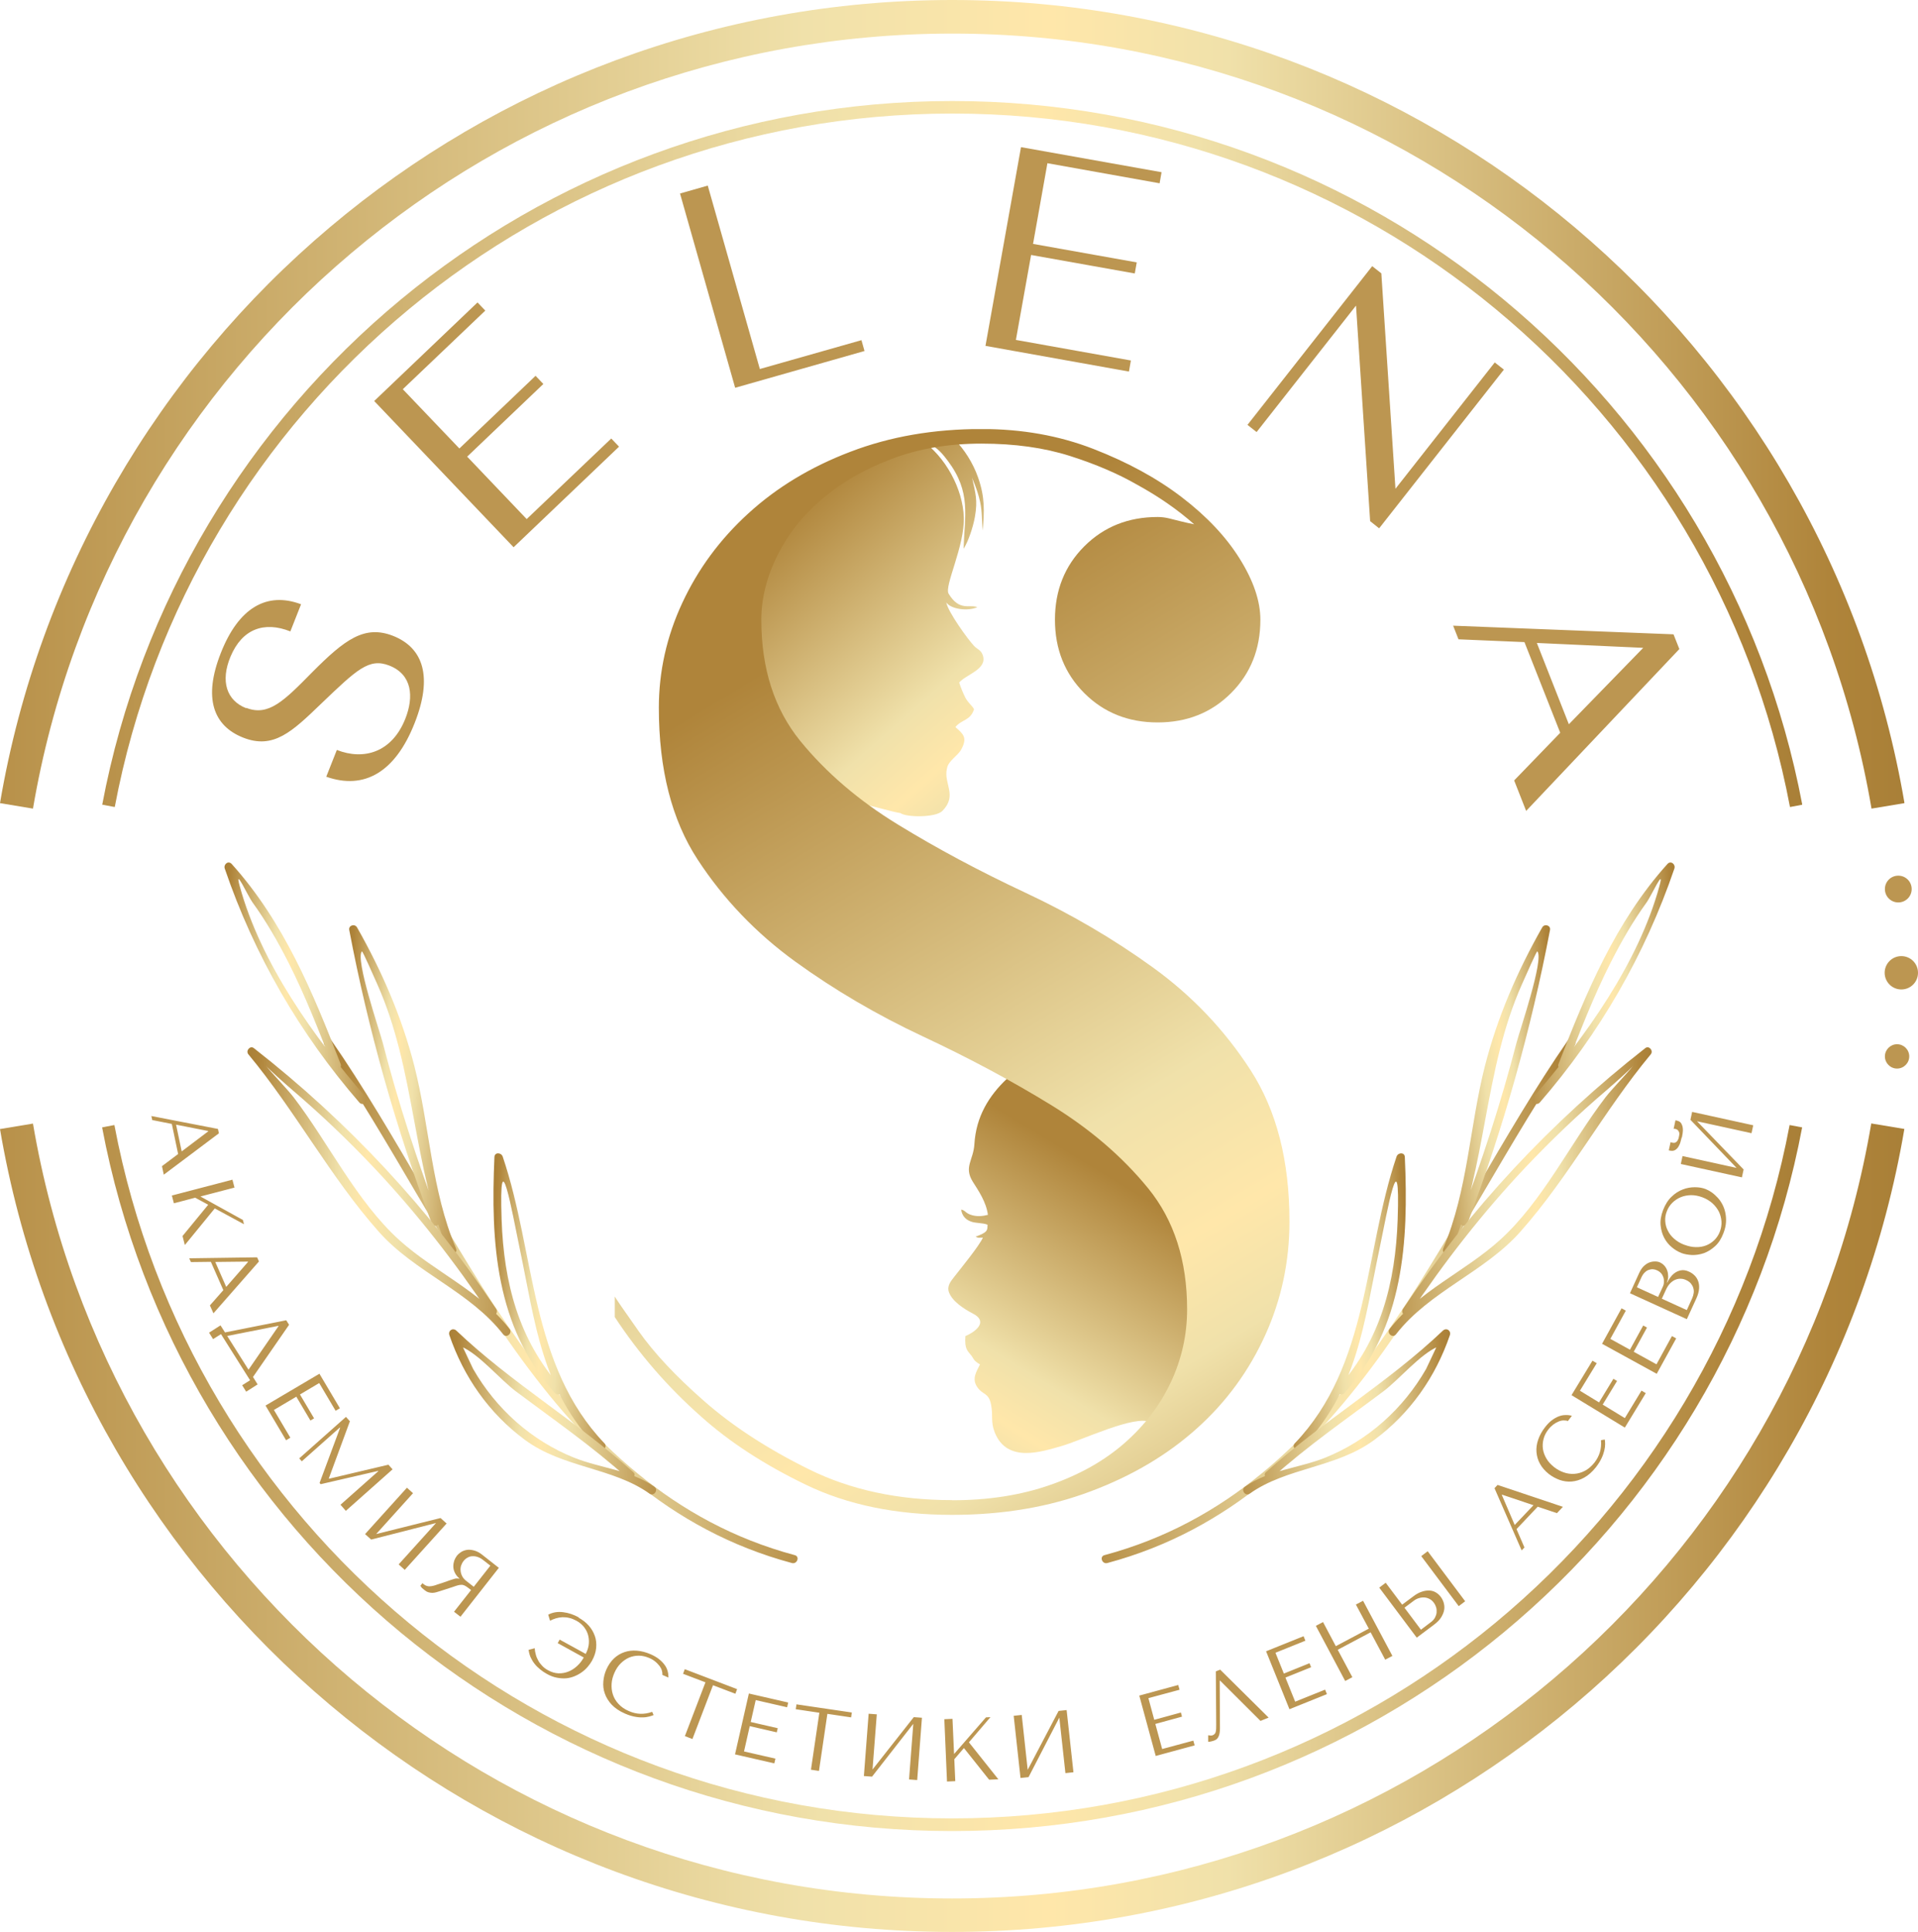 <?xml version="1.0" encoding="UTF-8"?> <svg xmlns="http://www.w3.org/2000/svg" xmlns:xlink="http://www.w3.org/1999/xlink" id="_Слой_2" data-name="Слой 2" viewBox="0 0 157.61 158.75"><defs><style> .cls-1 { clip-path: url(#clippath-4); } .cls-1, .cls-2, .cls-3, .cls-4, .cls-5, .cls-6, .cls-7, .cls-8, .cls-9, .cls-10, .cls-11, .cls-12, .cls-13, .cls-14, .cls-15, .cls-16, .cls-17, .cls-18, .cls-19, .cls-20 { fill: none; } .cls-21 { fill: url(#linear-gradient-2); } .cls-2 { clip-path: url(#clippath-2); } .cls-3 { clip-path: url(#clippath-6); } .cls-22 { fill: url(#linear-gradient-17); } .cls-4 { clip-path: url(#clippath-9); } .cls-23 { fill: #bc9651; } .cls-5 { clip-path: url(#clippath-12); } .cls-24 { fill: url(#linear-gradient-15); } .cls-6 { clip-path: url(#clippath-13); } .cls-25 { fill: url(#linear-gradient-18); } .cls-26 { fill: url(#linear-gradient-14); } .cls-27 { fill: url(#linear-gradient-6); } .cls-28 { fill: url(#linear-gradient-11); } .cls-7 { clip-path: url(#clippath-7); } .cls-8 { clip-path: url(#clippath-18); } .cls-9 { clip-path: url(#clippath-10); } .cls-29 { fill: url(#linear-gradient-10); } .cls-10 { clip-path: url(#clippath-5); } .cls-30 { fill: url(#linear-gradient-16); } .cls-11 { clip-path: url(#clippath-16); } .cls-12 { clip-path: url(#clippath-15); } .cls-31 { fill: url(#linear-gradient-5); } .cls-13 { clip-path: url(#clippath-3); } .cls-14 { clip-path: url(#clippath-11); } .cls-16 { clip-path: url(#clippath-17); } .cls-32 { fill: url(#linear-gradient-7); } .cls-17 { clip-path: url(#clippath); } .cls-33 { fill: url(#linear-gradient-9); } .cls-34 { fill: url(#linear-gradient-3); } .cls-18 { clip-path: url(#clippath-1); } .cls-19 { clip-path: url(#clippath-8); } .cls-35 { fill: url(#linear-gradient); } .cls-20 { clip-path: url(#clippath-14); } .cls-36 { fill: url(#linear-gradient-19); } .cls-37 { fill: url(#linear-gradient-4); } .cls-38 { fill: url(#linear-gradient-8); } .cls-39 { fill: url(#linear-gradient-12); } .cls-40 { fill: url(#linear-gradient-13); } </style><clipPath id="clippath"><path class="cls-15" d="m156.49,92.76c-3.21,18.88-13.08,35.49-27.11,47.31-13.82,11.65-31.66,18.67-51.14,18.67s-37.32-7.02-51.14-18.67C13.08,128.25,3.21,111.65,0,92.77l2.71-.45c3.1,18.22,12.63,34.24,26.17,45.66,13.33,11.24,30.55,18.01,49.36,18.01s36.03-6.77,49.36-18.01c13.55-11.42,23.08-27.45,26.17-45.67l2.71.45Z"></path></clipPath><linearGradient id="linear-gradient" x1="-10.75" y1="125.53" x2="172.31" y2="125.53" gradientUnits="userSpaceOnUse"><stop offset="0" stop-color="#af843a"></stop><stop offset=".42" stop-color="#f0e1aa"></stop><stop offset=".53" stop-color="#ffe7aa"></stop><stop offset=".61" stop-color="#f0e1aa"></stop><stop offset=".88" stop-color="#af843a"></stop><stop offset="1" stop-color="#997431"></stop></linearGradient><clipPath id="clippath-1"><path class="cls-15" d="m0,65.99C3.21,47.11,13.08,30.5,27.11,18.67,40.92,7.02,58.77,0,78.25,0s37.32,7.02,51.14,18.67c14.03,11.83,23.9,28.44,27.11,47.32l-2.71.45c-3.1-18.22-12.63-34.25-26.17-45.67-13.33-11.24-30.55-18.01-49.36-18.01s-36.03,6.77-49.36,18.01C15.34,32.19,5.81,48.22,2.71,66.44l-2.71-.45Z"></path></clipPath><linearGradient id="linear-gradient-2" y1="33.22" x2="172.31" y2="33.22" xlink:href="#linear-gradient"></linearGradient><clipPath id="clippath-2"><path class="cls-15" d="m148.09,92.63c-3.13,16.6-12.04,31.16-24.55,41.52-12.3,10.18-28.08,16.3-45.3,16.3s-33-6.12-45.3-16.3c-12.51-10.36-21.41-24.92-24.55-41.52l1.01-.19c3.09,16.36,11.86,30.71,24.19,40.91,12.12,10.03,27.67,16.06,44.64,16.06s32.52-6.03,44.64-16.06c12.33-10.21,21.11-24.56,24.19-40.91l1.01.19Z"></path></clipPath><linearGradient id="linear-gradient-3" x1="-1.19" y1="121.45" x2="162.21" y2="121.45" xlink:href="#linear-gradient"></linearGradient><clipPath id="clippath-3"><path class="cls-15" d="m8.4,66.12c3.13-16.6,12.04-31.16,24.55-41.52,12.3-10.18,28.08-16.3,45.3-16.3s33,6.12,45.3,16.3c12.51,10.36,21.41,24.92,24.55,41.52l-1.01.19c-3.09-16.36-11.86-30.71-24.19-40.92-12.12-10.03-27.68-16.06-44.64-16.06s-32.52,6.03-44.64,16.06c-12.33,10.21-21.11,24.56-24.19,40.92l-1.01-.19Z"></path></clipPath><linearGradient id="linear-gradient-4" x1="-1.19" y1="37.3" x2="162.21" y2="37.3" xlink:href="#linear-gradient"></linearGradient><clipPath id="clippath-4"><path class="cls-15" d="m90.99,128.43c20.22-5.42,27.64-27.01,38.4-42.54.25-.36-.27-.81-.52-.45-10.72,15.46-18.02,36.95-38.11,42.34-.43.11-.2.76.23.65Z"></path></clipPath><linearGradient id="linear-gradient-5" x1="86.23" y1="108.54" x2="135.1" y2="105" xlink:href="#linear-gradient"></linearGradient><clipPath id="clippath-5"><path class="cls-15" d="m128.68,87.72c1.14-2.93,2.27-5.86,3.69-8.66.87-1.71,1.82-3.37,2.95-4.93.38-.53,1.5-3,1.04-1.32-1.73,6.33-6.13,12.45-10.35,17.33-.29.33.23.78.52.45,4.92-5.68,8.63-12.11,11.06-19.22.12-.35-.29-.69-.57-.38-4.27,4.74-6.67,10.55-8.95,16.43-.16.41.46.71.62.3Z"></path></clipPath><linearGradient id="linear-gradient-6" x1="124.37" y1="81.32" x2="139.59" y2="80.22" xlink:href="#linear-gradient"></linearGradient><clipPath id="clippath-6"><path class="cls-15" d="m119.21,102.88c2.99-7.08,2.69-14.92,5.86-22.02.36-.8,1.21-2.75,1.26-2.69.57.62-1.47,6.57-1.71,7.5-1.28,4.94-2.86,9.78-4.65,14.56-.15.41.46.71.62.3,2.95-7.85,5.21-15.87,6.78-24.11.08-.39-.45-.55-.64-.22-2.05,3.61-3.68,7.37-4.71,11.4-1.27,5.01-1.39,10.16-3.42,14.98-.17.4.44.71.62.3Z"></path></clipPath><linearGradient id="linear-gradient-7" x1="116.9" y1="90.02" x2="129.37" y2="89.11" xlink:href="#linear-gradient"></linearGradient><clipPath id="clippath-7"><path class="cls-15" d="m115.81,107.99c2.86-4.28,6.01-8.33,9.55-12.08,2.1-2.22,4.31-4.33,6.63-6.31.62-.53,2.02-1.78,2.22-2.04-.46.59-1.71,1.87-2.27,2.59-2.89,3.77-5.18,8.58-8.71,11.76-2.9,2.61-6.61,4.15-9.04,7.28-.27.35.25.8.52.45,2.77-3.56,7.26-5.09,10.22-8.43,3.97-4.47,6.87-9.95,10.72-14.58.24-.29-.14-.75-.45-.51-7.77,6.07-14.43,13.22-19.91,21.42-.24.36.27.81.52.45Z"></path></clipPath><linearGradient id="linear-gradient-8" x1="111.76" y1="98.89" x2="138.85" y2="96.93" xlink:href="#linear-gradient"></linearGradient><clipPath id="clippath-8"><path class="cls-15" d="m106.91,119.04c4.7-4.92,5.12-10.18,6.48-16.59.58-2.78,1.7-9.18,1.46-2.24-.18,5.15-1.38,9.88-4.89,13.8-.29.33.22.78.52.45,4.88-5.45,5.27-12.4,4.96-19.39-.02-.42-.56-.38-.68-.04-2.7,7.99-2.24,17.16-8.36,23.56-.31.32.21.77.52.45Z"></path></clipPath><linearGradient id="linear-gradient-9" x1="104.67" y1="106.77" x2="117.3" y2="105.85" xlink:href="#linear-gradient"></linearGradient><clipPath id="clippath-9"><path class="cls-15" d="m104.55,121.41c2.88-2.59,6.04-4.77,9.13-7.09,1.28-.96,3.05-3.09,4.5-3.68.09-.04.07-.32.03-.33,0,0-.95,2.04-1.02,2.17-1.88,3.28-4.79,5.89-8.31,7.3-2.16.86-4.65,1.01-6.58,2.38-.36.25.03.82.39.57,3.05-2.17,7.14-2.11,10.27-4.44,2.93-2.18,5-5.14,6.18-8.58.13-.37-.27-.65-.57-.38-4.51,4.29-9.92,7.47-14.54,11.63-.33.3.19.74.52.45Z"></path></clipPath><linearGradient id="linear-gradient-10" x1="100.51" y1="116.75" x2="121.39" y2="115.24" xlink:href="#linear-gradient"></linearGradient><clipPath id="clippath-10"><path class="cls-15" d="m95.06,117.19c-.17-.12-.34-.23-.52-.32-1.21-.68-5.72,1.51-7.39,1.97-1.49.41-4.39,1.43-5.41-1.15-.35-.89-.12-1.36-.3-2.28-.2-1.01-.67-.76-1.13-1.43-.5-.72-.03-1.33.22-1.87-.55-.32-.53-.49-.68-.69-.33-.44-.6-.52-.52-1.64.92-.39,1.85-1.2.65-1.83-.77-.4-1.73-1.02-2-1.77-.19-.53.18-.94.45-1.29.56-.72,2.03-2.51,2.34-3.2-.35,0-.34.06-.6-.08.17-.07.44-.15.68-.3.27-.17.3-.31.3-.68-.4-.17-.95-.1-1.39-.27-.46-.18-.7-.49-.78-.97.36.05.34.31.91.46.44.12.85.08,1.29-.03-.14-1.07-.78-1.99-1.24-2.72-.76-1.22.05-1.76.13-3.09.27-4.52,4.22-6.86,8-8.93.01.02.02.03.03.06,0,.03.02.05.03.06l-.66,1.49c6.79-5.01,10.76-1.9,11.54,3.27-2.24-.13-3.69-.19-3.69-.19,0,0,1.44,3.67,2.85,7.68-.65,1.82.61,3.05-.71,4.57l.83.74c1.17,1.01.76,3.19,2.48,4.82-.99,1.43-5.13,7.2-4.97,7.97.16.77-.24.91-.73,1.65"></path></clipPath><linearGradient id="linear-gradient-11" x1="91.69" y1="96.97" x2="70.29" y2="132.12" xlink:href="#linear-gradient"></linearGradient><clipPath id="clippath-11"><path class="cls-15" d="m75.65,36.12c2.04,1.36,3.48,4.06,3.55,6.4.07,2.37-1.62,5.64-1.25,6.26.89,1.48,1.74.85,2.36,1.11-.75.35-2.16.18-2.55-.39.13.77,1.8,3.07,2.28,3.57.3.31.56.33.71.74.44,1.18-1.35,1.59-1.93,2.27.11.37.34.92.51,1.25.25.46.56.64.71.95-.32.96-1,.81-1.53,1.46.65.58,1.01.86.48,1.84-.3.55-1.08.92-1.18,1.59-.28,1.22.89,2.18-.37,3.46-.56.57-3,.53-3.44.18-1.75-.29-3.95-1.38-5.72-.37-.83.47-1.4,1.03-1.99,1.67-.58.62-1.87,2.79-3.02,5.08-.23-1.15-3.05-9.89-6.71-21.09,2.9-2.74,5.03-8.35,7.52-10.77,1.59-1.04,3.24-2.13,3.42-2.17.18-.04,8.14-3.03,8.14-3.03m2.79-.02s.04.04.06.06c.72.73,1.46,1.84,1.89,3.08.57,1.65.5,2.72.38,4.34-.1-.84-.03-1.46-.22-2.36-.24-1.09-.64-1.86-.66-1.98.27,1.26.48,1.84.23,3.23-.15.84-.55,2.04-.93,2.61.09-2.73.64-4.65-1.29-7.22-.78-1.04-.92-1.01-1.86-1.66-.03-.02-.07-.05-.12-.08l2.54-.02Z"></path></clipPath><linearGradient id="linear-gradient-12" x1="60.85" y1="45.57" x2="90.85" y2="79.5" xlink:href="#linear-gradient"></linearGradient><clipPath id="clippath-12"><path class="cls-15" d="m78.25,123.27c2.97,0,5.67-.42,8.08-1.27,2.41-.84,4.44-1.99,6.09-3.44,1.65-1.45,2.91-3.11,3.8-5,.88-1.89,1.33-3.88,1.33-5.97,0-4.02-1.07-7.33-3.2-9.95-2.13-2.61-4.8-4.9-8.02-6.87-3.21-1.97-6.71-3.84-10.49-5.61-3.78-1.77-7.27-3.82-10.49-6.15-3.21-2.33-5.89-5.12-8.02-8.38-2.13-3.26-3.19-7.41-3.19-12.48,0-2.97.64-5.85,1.93-8.62,1.29-2.77,3.09-5.22,5.43-7.35,2.33-2.13,5.12-3.82,8.38-5.06,3.26-1.25,6.85-1.87,10.79-1.87,3.3,0,6.35.54,9.16,1.63,2.81,1.09,5.24,2.41,7.29,3.98,2.05,1.57,3.64,3.26,4.76,5.06,1.13,1.81,1.69,3.48,1.69,5,0,2.41-.8,4.42-2.41,6.03-1.61,1.61-3.62,2.41-6.03,2.41s-4.42-.8-6.03-2.41-2.41-3.62-2.41-6.03.8-4.42,2.41-6.03c1.61-1.61,3.62-2.41,6.03-2.41.32,0,.64.04.96.12.32.08.64.16.96.24.32.08.68.16,1.08.24-1.37-1.21-2.93-2.29-4.7-3.26-1.53-.88-3.36-1.67-5.49-2.35-2.13-.68-4.56-1.02-7.29-1.02s-5.2.42-7.41,1.27c-2.21.84-4.1,1.93-5.67,3.26-1.57,1.33-2.79,2.87-3.68,4.64-.88,1.77-1.33,3.54-1.33,5.3,0,4.02,1.07,7.33,3.19,9.95,2.13,2.61,4.8,4.9,8.02,6.87,3.21,1.97,6.71,3.84,10.49,5.61,3.78,1.77,7.27,3.82,10.49,6.15,3.22,2.33,5.89,5.14,8.02,8.44,2.13,3.3,3.19,7.43,3.19,12.42,0,3.3-.66,6.41-1.99,9.34-1.33,2.93-3.19,5.49-5.61,7.66-2.41,2.17-5.32,3.9-8.74,5.18-3.42,1.29-7.21,1.93-11.39,1.93-4.58,0-8.58-.82-12-2.47-3.42-1.65-6.29-3.52-8.62-5.61-2.73-2.41-5.1-5.14-7.11-8.2v-1.69c.08.16.74,1.12,1.99,2.89,1.25,1.77,3.03,3.68,5.37,5.73,2.33,2.05,5.2,3.92,8.62,5.61,3.42,1.69,7.33,2.53,11.75,2.53"></path></clipPath><linearGradient id="linear-gradient-13" x1="63.11" y1="54.86" x2="119.78" y2="148.5" xlink:href="#linear-gradient"></linearGradient><clipPath id="clippath-13"><path class="cls-15" d="m65.08,128.43c-20.22-5.42-27.64-27.01-38.4-42.54-.25-.36.27-.81.52-.45,10.72,15.46,18.02,36.95,38.11,42.34.43.11.2.76-.23.65Z"></path></clipPath><linearGradient id="linear-gradient-14" x1="69.84" y1="108.54" x2="20.97" y2="105" xlink:href="#linear-gradient"></linearGradient><clipPath id="clippath-14"><path class="cls-15" d="m27.38,87.72c-1.14-2.93-2.27-5.86-3.69-8.66-.87-1.71-1.82-3.37-2.95-4.93-.38-.53-1.5-3-1.04-1.32,1.73,6.33,6.13,12.45,10.35,17.33.29.33-.23.78-.52.45-4.92-5.68-8.63-12.11-11.06-19.22-.12-.35.29-.69.57-.38,4.27,4.74,6.67,10.55,8.95,16.43.16.41-.46.71-.62.3Z"></path></clipPath><linearGradient id="linear-gradient-15" x1="31.7" y1="81.32" x2="16.49" y2="80.22" xlink:href="#linear-gradient"></linearGradient><clipPath id="clippath-15"><path class="cls-15" d="m36.86,102.88c-2.99-7.08-2.69-14.92-5.86-22.02-.36-.8-1.21-2.75-1.26-2.69-.57.62,1.47,6.57,1.71,7.5,1.27,4.94,2.86,9.78,4.65,14.56.15.41-.46.71-.62.3-2.95-7.85-5.21-15.87-6.78-24.11-.08-.39.45-.55.64-.22,2.05,3.61,3.68,7.37,4.71,11.4,1.27,5.01,1.39,10.16,3.42,14.98.17.4-.44.71-.62.3Z"></path></clipPath><linearGradient id="linear-gradient-16" x1="39.17" y1="90.02" x2="26.69" y2="89.11" xlink:href="#linear-gradient"></linearGradient><clipPath id="clippath-16"><path class="cls-15" d="m40.25,107.99c-2.86-4.28-6.01-8.33-9.55-12.08-2.1-2.22-4.31-4.33-6.63-6.31-.62-.53-2.02-1.78-2.22-2.04.46.59,1.71,1.87,2.27,2.59,2.89,3.77,5.18,8.58,8.71,11.76,2.9,2.61,6.61,4.15,9.04,7.28.27.35-.25.8-.52.45-2.77-3.56-7.26-5.09-10.22-8.43-3.97-4.47-6.87-9.95-10.72-14.58-.24-.29.14-.75.45-.51,7.77,6.07,14.43,13.22,19.91,21.42.24.36-.27.81-.52.45Z"></path></clipPath><linearGradient id="linear-gradient-17" x1="44.31" y1="98.89" x2="17.22" y2="96.93" xlink:href="#linear-gradient"></linearGradient><clipPath id="clippath-17"><path class="cls-15" d="m49.16,119.04c-4.7-4.92-5.13-10.18-6.48-16.59-.58-2.78-1.7-9.18-1.46-2.24.18,5.15,1.38,9.88,4.89,13.8.3.33-.22.78-.52.45-4.88-5.45-5.27-12.4-4.96-19.39.02-.42.56-.38.68-.04,2.7,7.99,2.24,17.16,8.36,23.56.31.32-.21.77-.52.45Z"></path></clipPath><linearGradient id="linear-gradient-18" x1="51.39" y1="106.77" x2="38.76" y2="105.85" xlink:href="#linear-gradient"></linearGradient><clipPath id="clippath-18"><path class="cls-15" d="m51.52,121.41c-2.88-2.59-6.04-4.77-9.13-7.09-1.28-.96-3.05-3.09-4.5-3.68-.09-.04-.07-.32-.03-.33,0,0,.95,2.04,1.02,2.17,1.88,3.28,4.79,5.89,8.31,7.3,2.16.86,4.65,1.01,6.58,2.38.36.25-.03.82-.39.57-3.05-2.17-7.14-2.11-10.27-4.44-2.93-2.18-5-5.14-6.18-8.58-.13-.37.27-.65.57-.38,4.51,4.29,9.92,7.47,14.54,11.63.33.3-.19.74-.52.45Z"></path></clipPath><linearGradient id="linear-gradient-19" x1="55.55" y1="116.75" x2="34.68" y2="115.24" xlink:href="#linear-gradient"></linearGradient></defs><g id="Layer_1" data-name="Layer 1"><g><path class="cls-23" d="m155.99,74.15c-.61,0-1.1-.49-1.1-1.1s.49-1.1,1.1-1.1,1.1.49,1.1,1.1-.49,1.1-1.1,1.1"></path><path class="cls-23" d="m156.24,81.3c-.76,0-1.37-.62-1.37-1.37s.61-1.37,1.37-1.37,1.37.61,1.37,1.37-.61,1.37-1.37,1.37"></path><path class="cls-23" d="m155.89,87.8c-.55,0-1-.45-1-1s.45-1,1-1,1,.45,1,1-.45,1-1,1"></path><g class="cls-17"><rect class="cls-35" x="0" y="92.31" width="156.49" height="66.43"></rect></g><g class="cls-18"><rect class="cls-21" width="156.49" height="66.44"></rect></g><g class="cls-2"><rect class="cls-34" x="8.4" y="92.44" width="139.69" height="58.01"></rect></g><g class="cls-13"><rect class="cls-37" x="8.4" y="8.29" width="139.69" height="58.01"></rect></g><g class="cls-1"><rect class="cls-31" x="90.33" y="85.08" width="39.31" height="43.46"></rect></g><g class="cls-10"><rect class="cls-27" x="125.71" y="70.67" width="11.99" height="20.24"></rect></g><g class="cls-3"><rect class="cls-32" x="118.42" y="75.87" width="9.02" height="27.42"></rect></g><g class="cls-7"><rect class="cls-38" x="113.93" y="85.88" width="21.97" height="24.12"></rect></g><g class="cls-19"><rect class="cls-33" x="106.08" y="93.27" width="9.65" height="26.09"></rect></g><g class="cls-4"><rect class="cls-29" x="101.95" y="109.05" width="17.32" height="13.94"></rect></g><g class="cls-9"><rect class="cls-28" x="77.77" y="81.67" width="22.99" height="38.6"></rect></g><g class="cls-14"><rect class="cls-39" x="56.56" y="36.11" width="24.63" height="37.08"></rect></g><g class="cls-5"><rect class="cls-40" x="50.52" y="35.26" width="55.46" height="89.22"></rect></g><path class="cls-23" d="m142.69,95.96l-4.43-.97-.14.65,5.02,1.1.14-.65-3.83-3.96,4.48.98.14-.65-5.02-1.1-.14.65,3.78,3.94Zm-4.48-2.5c.02-.09.04-.2.06-.34.02-.14.03-.28.01-.43-.01-.14-.06-.27-.13-.39-.07-.12-.2-.19-.38-.23l-.09-.02-.15.7s.05,0,.07,0c.02,0,.05,0,.07.01.1.02.17.06.22.12.05.06.08.12.1.18.02.07.02.13,0,.19,0,.06-.02.12-.03.16,0,.04-.02.1-.04.16-.02.06-.05.12-.09.18-.04.05-.1.1-.16.13-.07.03-.15.03-.25.01-.02,0-.05-.01-.07-.02-.02,0-.04-.02-.07-.03l-.15.68.09.02c.18.04.32.02.44-.05.12-.08.21-.17.28-.3.07-.12.13-.25.16-.39.04-.14.07-.25.09-.34Zm.2,8.82c-.32-.12-.59-.28-.82-.48-.23-.2-.41-.42-.53-.67-.13-.24-.2-.5-.22-.78-.02-.27.02-.55.13-.82.1-.27.25-.5.45-.7.2-.2.43-.35.69-.46.26-.11.55-.16.85-.17.31,0,.62.06.94.18.32.12.59.29.82.49.23.21.4.44.53.69.12.25.19.52.21.8.02.28-.03.56-.13.83-.1.27-.26.51-.45.7-.2.19-.42.34-.68.44-.26.1-.54.15-.84.14-.3,0-.62-.07-.94-.19Zm-.26.67c.26.1.55.15.88.17.33.01.65-.04.98-.15.33-.12.63-.31.92-.57.29-.26.52-.62.69-1.07.12-.31.19-.6.21-.88.02-.28,0-.54-.05-.79-.05-.25-.13-.48-.24-.69-.11-.21-.24-.4-.39-.56-.15-.16-.31-.31-.48-.43-.17-.12-.34-.21-.51-.28-.26-.1-.55-.15-.88-.15-.33,0-.66.05-.99.18-.33.12-.64.32-.93.6-.29.27-.52.64-.7,1.1-.17.45-.24.87-.2,1.26.04.39.14.73.3,1.03.16.3.37.56.63.77.25.21.51.36.77.46Zm-1.89,3.62l-1.75-.8.37-.81c.08-.17.17-.31.28-.41.1-.1.21-.17.33-.21.12-.04.23-.06.35-.05.12.01.23.04.33.09.13.06.24.14.33.24.09.1.15.22.19.34.04.13.05.26.04.4,0,.14-.04.27-.11.41l-.37.8Zm2.34,1.07l-2.04-.93.34-.74c.1-.22.22-.4.35-.53.13-.13.27-.23.42-.29.15-.06.3-.09.45-.08.15,0,.3.04.44.11.16.07.28.16.38.27.09.11.16.23.2.36.04.13.06.27.04.42-.02.15-.06.29-.12.43l-.44.97Zm.02.74l.77-1.68c.14-.3.21-.57.23-.81.02-.24-.01-.45-.08-.64-.07-.18-.17-.34-.3-.46-.13-.13-.28-.23-.44-.3-.25-.12-.48-.15-.68-.11-.2.04-.38.12-.53.24-.15.11-.27.25-.37.39-.1.15-.17.27-.22.37h-.03c.07-.17.11-.33.11-.49,0-.17-.02-.32-.07-.47-.05-.15-.12-.28-.22-.4-.1-.12-.22-.21-.36-.28-.12-.06-.26-.09-.42-.09-.15,0-.31.02-.47.08-.16.06-.31.16-.46.3-.15.14-.27.33-.38.56l-.76,1.67,4.67,2.13Zm-6.98,2.03l4.5,2.47,1.6-2.91-.35-.19-1.27,2.32-1.87-1.03,1.09-1.99-.31-.17-1.09,1.99-1.61-.89,1.27-2.32-.35-.19-1.6,2.91Zm-2.51,4.22l4.39,2.67,1.72-2.83-.35-.21-1.37,2.26-1.82-1.11,1.18-1.94-.3-.18-1.18,1.94-1.57-.96,1.38-2.26-.35-.21-1.72,2.83Zm2.43,3.72c.06.68-.12,1.29-.54,1.83-.24.3-.5.52-.78.67-.29.15-.57.23-.87.25-.29.02-.59-.02-.87-.12-.29-.1-.56-.25-.8-.44-.26-.21-.47-.43-.62-.69-.15-.25-.25-.52-.29-.79-.04-.27-.02-.55.05-.82.07-.28.2-.53.39-.78.13-.17.27-.3.41-.41.15-.11.29-.19.44-.25.14-.06.28-.09.41-.09.13,0,.25.01.35.05l.33-.43c-.18-.05-.36-.07-.54-.06-.18,0-.37.04-.55.11-.19.07-.37.18-.56.32-.19.14-.37.33-.55.56-.26.33-.45.68-.57,1.03-.12.35-.17.69-.14,1.03.03.34.12.66.29.96.17.31.41.58.72.83.27.21.57.37.89.49.32.11.66.16,1,.13.34-.03.68-.13,1.02-.32.34-.19.66-.47.97-.86.19-.25.34-.49.45-.72.11-.23.18-.44.23-.64.05-.2.07-.37.07-.53,0-.16-.01-.28-.03-.38l-.29.05Zm-5.55,5.33l-1.54,1.62-1.06-2.47.02-.02,2.59.87Zm.35.12l1.58.53.49-.52-5.37-1.8-.25.27,2.23,5.11.23-.24-.65-1.51,1.74-1.84Zm-9.57,4.06l3.08,4.11.53-.4-3.08-4.11-.53.4Zm-.03,6.04l-1.35-1.8.75-.56c.14-.11.3-.19.45-.23.16-.05.31-.06.46-.05.15.01.29.06.42.13.13.07.25.18.34.31.09.12.15.25.19.39.04.14.04.28.03.43-.02.14-.07.28-.14.41-.08.13-.18.25-.32.35l-.83.63Zm-.34.66l1.4-1.05c.28-.21.49-.42.62-.64.13-.22.21-.42.24-.63.03-.2,0-.39-.05-.57-.06-.18-.14-.34-.25-.48-.1-.13-.23-.25-.38-.34-.15-.09-.32-.15-.52-.16-.19-.01-.4.01-.63.09-.23.07-.47.2-.73.4l-.9.67-1.35-1.8-.53.4,3.08,4.11Zm-6.5,1l2.71-1.44,1.2,2.25.59-.31-2.41-4.53-.59.31,1.06,1.98-2.71,1.44-1.05-1.98-.59.31,2.41,4.53.59-.31-1.2-2.25Zm-5.88.12l1.92,4.76,3.08-1.24-.15-.37-2.46.99-.8-1.98,2.11-.85-.13-.33-2.11.85-.69-1.71,2.46-.99-.15-.37-3.08,1.24Zm-3.75,1.5l-.38.15.03,4.35c0,.24,0,.43-.03.58-.02.15-.11.26-.26.32-.06.02-.12.03-.19.02-.07-.01-.13-.02-.18-.02v.54c.09,0,.18-.02.27-.04.09-.02.19-.05.28-.09.15-.06.25-.17.32-.34.07-.17.1-.39.1-.66l-.02-3.9h.03s3.32,3.31,3.32,3.31l.67-.27-3.98-3.94Zm-6.67,2.14l1.35,4.96,3.2-.87-.11-.39-2.56.69-.56-2.06,2.19-.6-.09-.34-2.19.6-.48-1.78,2.56-.69-.11-.39-3.2.87Zm-9.17,6.1l-.49-4.51-.66.07.56,5.11.66-.07,2.53-4.89.5,4.56.66-.07-.56-5.11-.66.07-2.54,4.84Zm-6.62.96l.67-.03-.08-1.8.79-.92,2.07,2.6.76-.03-2.42-3.04,1.77-2.07-.37.02-2.62,3.01-.13-2.89-.67.03.22,5.13Zm-6.13-1l.35-4.52-.67-.05-.39,5.12.67.05,3.39-4.34-.35,4.57.67.05.39-5.12-.67-.05-3.38,4.29Zm-4.4.12l.69-4.68,1.95.29.06-.4-4.55-.67-.06.4,1.94.29-.69,4.68.66.1Zm-5.76-6.36l-1.14,5.01,3.23.74.09-.39-2.58-.59.47-2.08,2.22.51.08-.34-2.22-.51.41-1.8,2.58.59.09-.39-3.23-.74Zm-4.64,3.75l1.69-4.42,1.84.7.14-.38-4.3-1.64-.14.38,1.84.7-1.69,4.42.62.24Zm-3.32-2.23c-.65.23-1.28.21-1.91-.07-.35-.15-.63-.35-.85-.59-.22-.24-.37-.5-.46-.78-.09-.28-.12-.57-.1-.88.02-.3.1-.6.23-.89.13-.3.3-.56.51-.77.21-.21.44-.37.69-.48.26-.11.53-.16.81-.16.28,0,.57.07.85.19.19.08.36.18.5.3.14.11.25.24.35.36.09.13.16.25.19.38.04.13.05.24.04.35l.5.22c0-.18-.02-.36-.07-.54-.05-.18-.13-.35-.25-.51-.12-.16-.27-.32-.45-.46-.19-.15-.41-.28-.68-.4-.39-.17-.77-.27-1.14-.3-.37-.03-.71.01-1.03.12-.32.11-.61.28-.86.52-.25.24-.46.54-.62.9-.14.31-.22.64-.25.98-.03.34,0,.67.12,1,.11.32.3.63.56.91.27.28.62.53,1.08.73.29.13.55.21.8.26.25.05.48.07.68.06.2,0,.38-.03.53-.07.15-.04.27-.08.36-.12l-.12-.27Zm-6.01-7.76c-.42-.23-.85-.38-1.28-.43-.44-.06-.85,0-1.24.2l.15.5c.15-.08.32-.15.49-.2.17-.05.35-.08.53-.09.18,0,.37.01.56.06.19.04.38.12.57.22.3.16.52.36.68.58.16.22.27.46.32.71.05.25.06.5.02.74-.04.25-.12.47-.23.68v.03s-2.15-1.18-2.15-1.18l-.16.29,2.14,1.18-.02.03c-.14.26-.32.48-.54.68-.22.2-.45.35-.71.45-.25.1-.52.15-.81.14-.28-.01-.56-.09-.85-.25-.19-.1-.35-.22-.48-.36-.13-.14-.25-.28-.33-.44-.09-.16-.16-.32-.2-.49-.05-.17-.08-.34-.09-.52l-.5.13c.02.21.08.42.16.61.09.19.2.38.33.54.13.17.29.32.46.46.17.14.35.26.55.37.28.16.56.26.82.31.27.05.52.07.76.05.24-.02.47-.08.69-.17.22-.09.42-.2.6-.33.18-.13.34-.27.48-.44.14-.16.26-.33.35-.49.2-.36.32-.72.35-1.07.03-.35,0-.68-.11-.98-.11-.31-.27-.59-.5-.85-.23-.26-.51-.47-.83-.65Zm-7.28-4.26l-.59-.46c-.15-.12-.3-.2-.45-.25-.15-.05-.3-.07-.44-.06-.14,0-.28.05-.4.12-.13.07-.24.17-.33.29-.08.1-.14.22-.19.36-.04.14-.06.28-.04.43.01.15.06.3.13.44.08.15.19.28.35.4l.6.47,1.37-1.74Zm.72.16l-3.17,4.04-.53-.41,1.4-1.78-.26-.2c-.11-.08-.21-.15-.29-.18-.09-.04-.18-.06-.27-.05-.09,0-.19.02-.3.05-.11.03-.24.08-.39.13l-.99.32c-.13.04-.25.08-.36.11-.11.03-.22.05-.33.05-.11,0-.21-.02-.32-.05-.11-.03-.22-.1-.33-.19-.08-.07-.15-.12-.2-.17-.05-.05-.09-.11-.12-.18l.17-.21s.03.04.05.05c.02.02.04.03.06.05.08.06.16.11.24.13.08.02.16.04.25.03.09,0,.18-.02.28-.04.1-.02.21-.06.32-.1.35-.11.62-.2.81-.27.2-.07.35-.13.47-.16.11-.04.2-.06.26-.07.06,0,.12,0,.19,0l.08.02.02-.02c-.18-.16-.3-.32-.38-.49-.08-.17-.12-.34-.12-.51,0-.17.03-.33.08-.48.06-.15.13-.28.22-.4.08-.1.19-.2.33-.29.14-.09.3-.15.48-.18.18-.03.38-.01.61.05.23.06.47.19.72.4l1.31,1.03Zm-10.11-2.74l3.04-3.37-.5-.45-3.44,3.81.5.45,5.33-1.36-3.07,3.4.5.45,3.44-3.81-.5-.45-5.3,1.32Zm-2.14-9.27l-.33-.37-3.84,3.41.21.24,3.13-2.78.02.02-1.69,4.54.09.1,4.72-1.09.02.02-3.11,2.76.44.5,3.84-3.41-.34-.38-4.88,1.15-.02-.02,1.73-4.69Zm-2.52-3.91l-4.42,2.61,1.69,2.85.35-.21-1.35-2.28,1.84-1.09,1.16,1.96.3-.18-1.16-1.96,1.58-.94,1.35,2.28.35-.21-1.69-2.85Zm-5.82-.34l-1.75-2.77,4.2-.83.02.02-2.46,3.57Zm3.34-3.68l-.24-.38-5.03,1-.37-.58-.94.6.33.53.65-.41,2.39,3.79-.65.41.33.53.94-.6-.38-.61,2.96-4.28Zm-5.17-3.12l-.9-2.05,2.69-.03v.03s-1.79,2.05-1.79,2.05Zm-.24.27l-1.1,1.25.29.65,3.74-4.26-.15-.34-5.58.08.14.31,1.64-.02,1.02,2.32Zm-4.23-7.79l.17.65,1.75-.46,1.07.58-2.11,2.57.19.74,2.46-3.01,2.4,1.3-.09-.35-3.49-1.93,2.8-.73-.17-.65-4.97,1.3Zm.81-3.62l-.46-2.19,2.64.52v.03s-2.17,1.64-2.17,1.64Zm-.29.22l-1.33,1,.15.7,4.53-3.4-.08-.36-5.47-1.06.07.33,1.61.32.52,2.48Z"></path><path class="cls-23" d="m135.03,53.23l-6.11,6.28-2.63-6.68,8.74.4Zm-10.6,10.91l.98,2.49,12.59-13.3-.48-1.21-18.11-.71.44,1.12,5.42.23,2.94,7.45-3.78,3.91Zm-13-39.02l1.16,17.7.74.59,10.25-13.04-.75-.59-8.16,10.38-1.16-17.7-.75-.59-10.25,13.04.75.59,8.16-10.38Zm-30.44,3.3l11.78,2.11.16-.91-9.45-1.69,1.25-6.98,8.52,1.52.16-.91-8.52-1.52,1.18-6.63,9.22,1.65.16-.91-11.55-2.06-2.92,16.33Zm-20.57,3.44l10.62-3.02-.25-.89-8.35,2.37-4.28-15.07-2.28.65,4.53,15.96Zm-18.21,13.1l8.66-8.26-.64-.67-6.95,6.62-4.89-5.13,6.26-5.97-.64-.67-6.26,5.97-4.65-4.87,6.78-6.46-.64-.67-8.49,8.1,11.45,12.01Zm-21.98,13.23c-1.61-.63-2.13-2.22-1.29-4.23.96-2.3,2.78-2.93,4.92-2.08l.88-2.23c-2.82-1.06-5.14.29-6.6,4.02-1.45,3.68-.62,5.97,1.85,6.94,2.49.98,4.02-.5,6.39-2.78,2.94-2.81,3.94-3.8,5.62-3.14,1.87.74,2.02,2.56,1.31,4.36-1.1,2.78-3.42,3.44-5.63,2.57l-.87,2.2c3.11,1.1,5.67-.36,7.26-4.4,1.5-3.79.73-6.18-1.76-7.17-2.36-.93-3.99.31-6.65,2.98-2.33,2.37-3.6,3.65-5.43,2.93Z"></path><g class="cls-6"><rect class="cls-26" x="26.43" y="85.08" width="39.31" height="43.46"></rect></g><g class="cls-20"><rect class="cls-24" x="18.36" y="70.67" width="11.99" height="20.24"></rect></g><g class="cls-12"><rect class="cls-30" x="28.63" y="75.87" width="9.02" height="27.42"></rect></g><g class="cls-11"><rect class="cls-22" x="20.17" y="85.88" width="21.97" height="24.12"></rect></g><g class="cls-16"><rect class="cls-25" x="40.33" y="93.27" width="9.65" height="26.09"></rect></g><g class="cls-8"><rect class="cls-36" x="36.8" y="109.05" width="17.32" height="13.94"></rect></g></g></g></svg> 